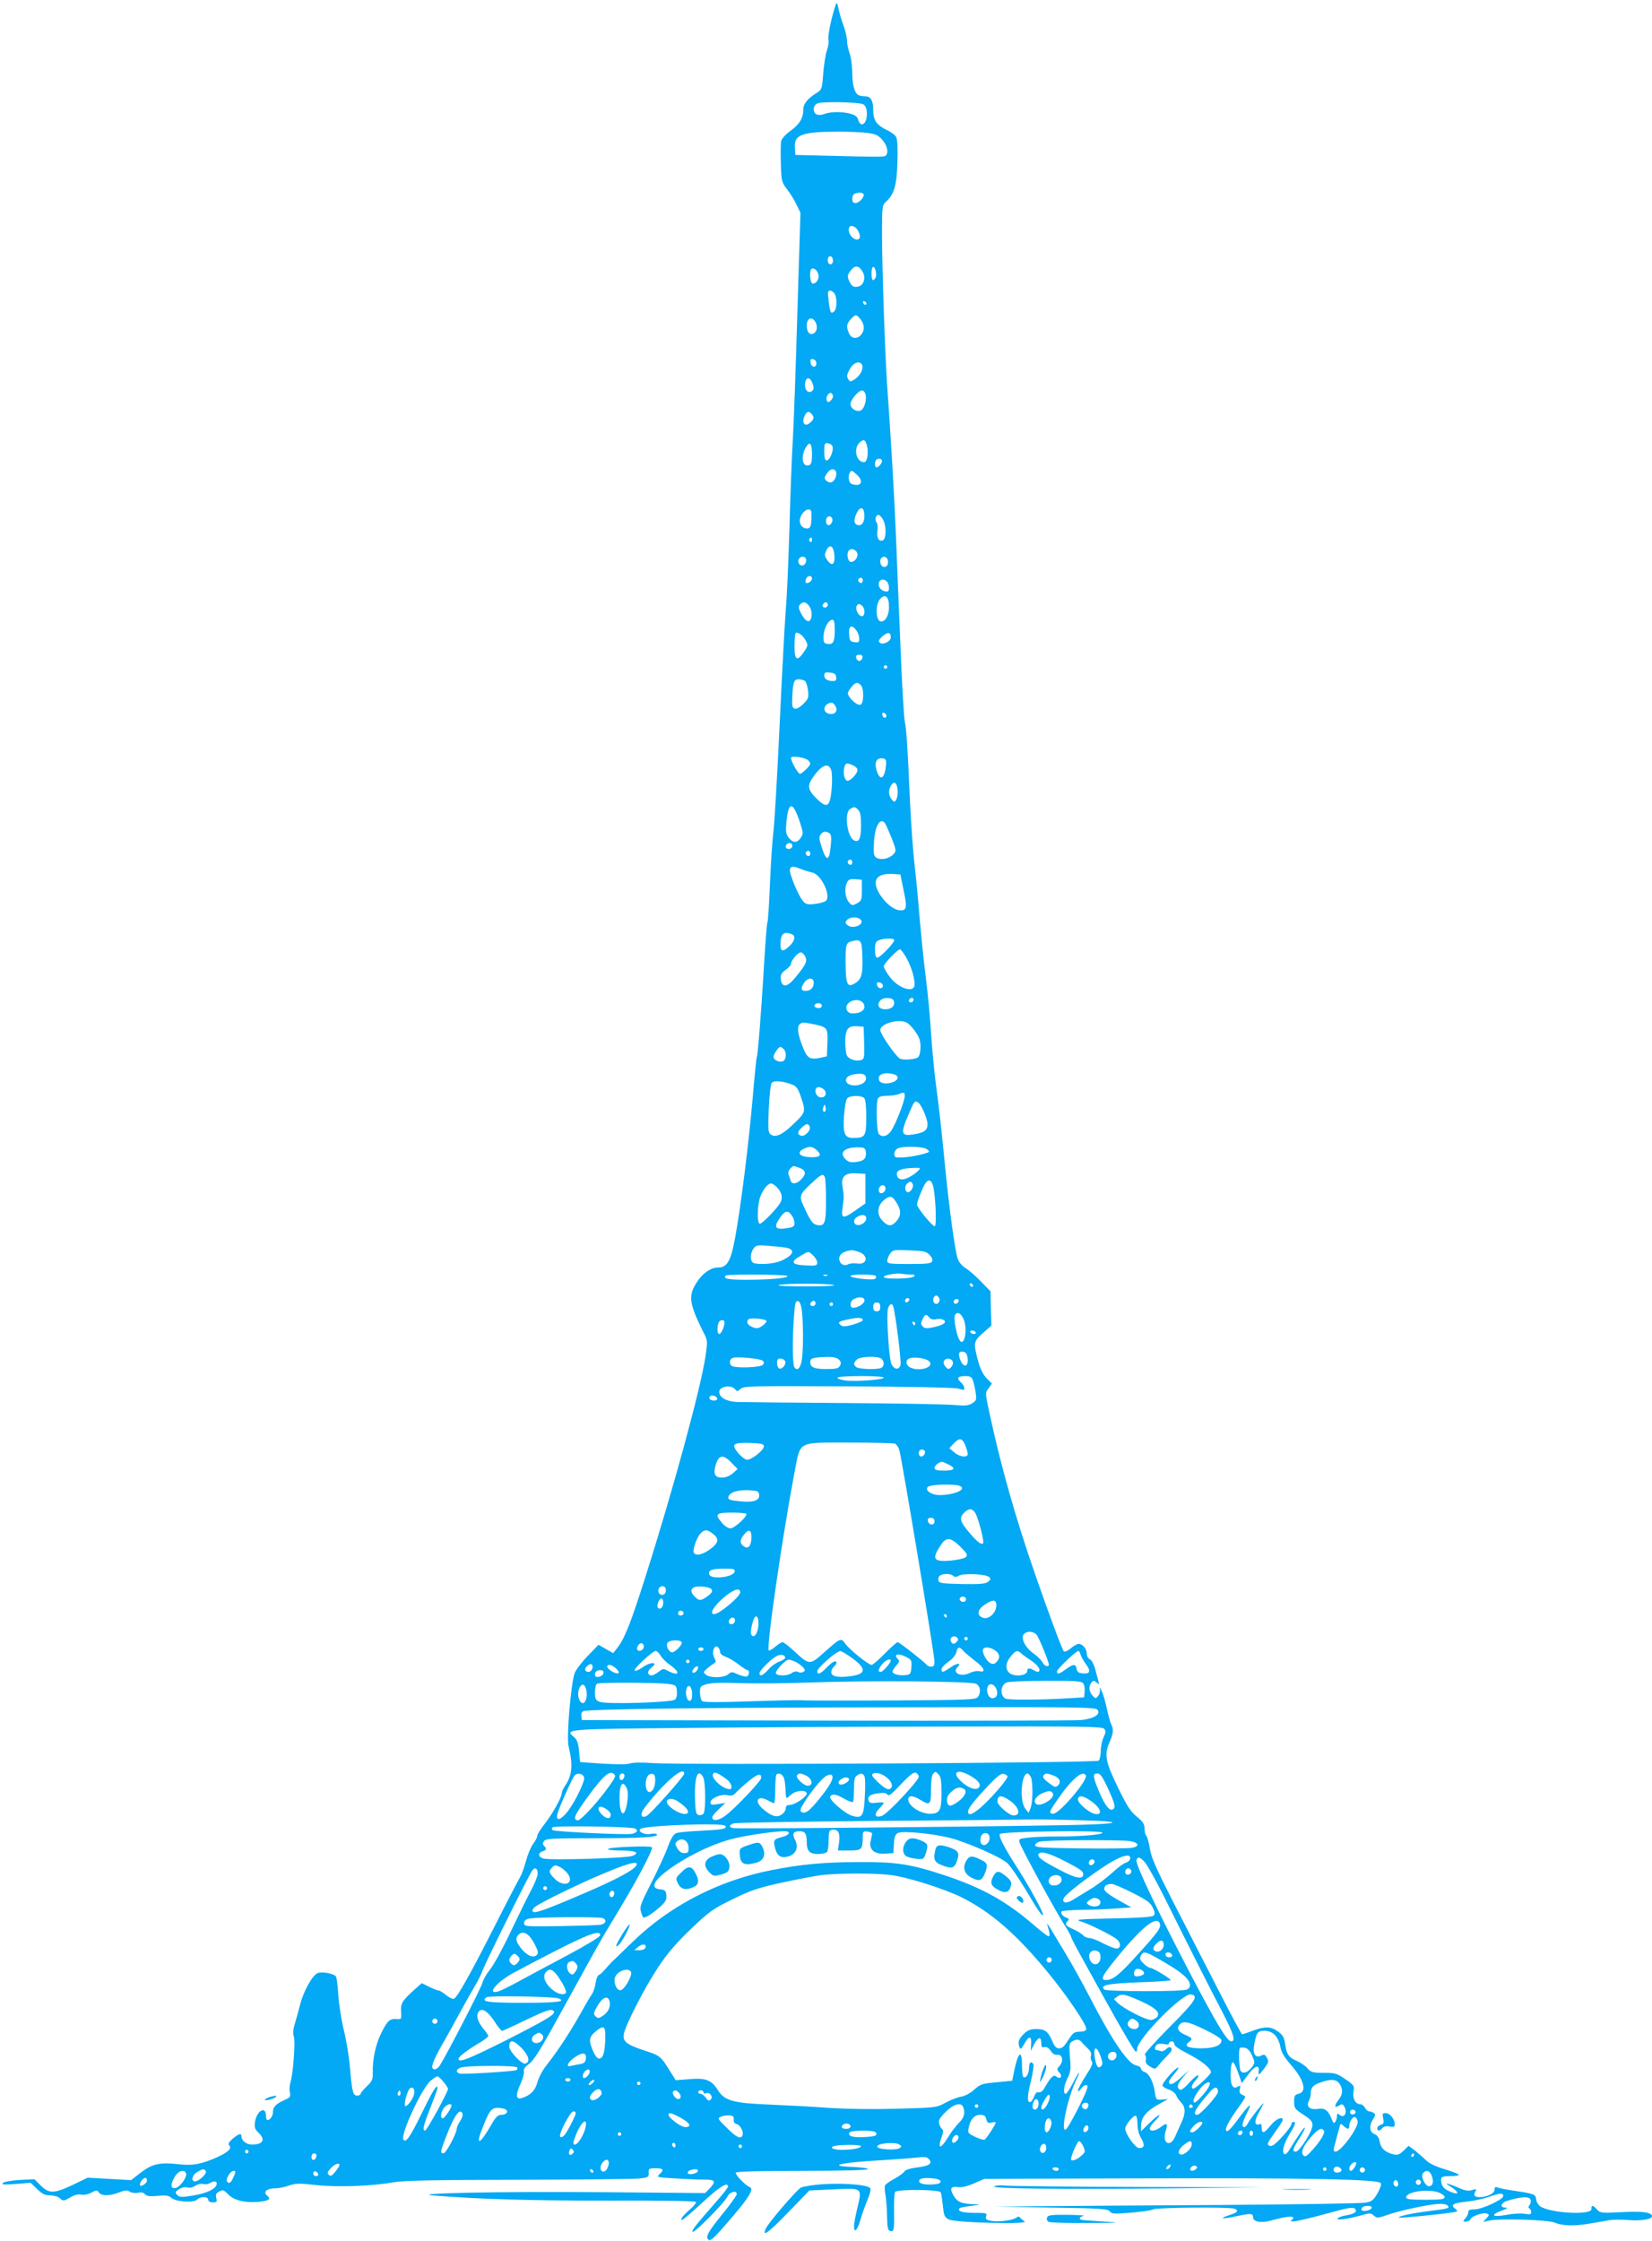 <?xml version="1.0" standalone="no"?>
<!DOCTYPE svg PUBLIC "-//W3C//DTD SVG 20010904//EN"
 "http://www.w3.org/TR/2001/REC-SVG-20010904/DTD/svg10.dtd">
<svg version="1.0" xmlns="http://www.w3.org/2000/svg"
 width="944pt" height="1280pt" viewBox="0 0 944 1280"
 preserveAspectRatio="xMidYMid meet">
<g transform="translate(0,1280) scale(0.1,-0.1)"
fill="#03a9f4" stroke="none">
<path d="M4778 12780 c-25 -70 -49 -184 -44 -204 3 -13 -1 -43 -9 -65 -8 -23
-17 -82 -21 -132 -6 -83 -9 -92 -33 -107 -56 -34 -81 -65 -81 -99 0 -48 -21
-83 -74 -121 -25 -18 -49 -44 -52 -57 -3 -13 -4 -71 -2 -128 3 -101 4 -107 36
-149 18 -23 43 -63 54 -88 l22 -45 -18 -580 c-9 -319 -21 -645 -26 -725 -5
-80 -14 -305 -19 -500 -6 -195 -15 -404 -21 -465 -5 -60 -21 -355 -35 -655
-14 -300 -30 -576 -36 -615 -5 -38 -14 -168 -19 -288 -5 -119 -11 -221 -15
-226 -3 -5 -12 -121 -20 -258 -16 -268 -35 -504 -41 -514 -2 -3 -13 -112 -24
-242 -23 -262 -68 -620 -101 -796 -24 -127 -45 -161 -96 -161 -42 0 -90 -34
-123 -87 -48 -75 -42 -119 38 -280 26 -50 26 -53 14 -136 -26 -182 -189 -779
-348 -1277 -82 -258 -116 -342 -159 -396 l-21 -27 -42 24 -42 24 -60 -62 c-33
-34 -67 -78 -75 -97 -22 -52 -49 -369 -36 -421 26 -105 21 -167 -21 -227 -10
-14 -18 -33 -18 -41 0 -24 -54 -120 -99 -177 -22 -28 -41 -58 -41 -67 0 -8
-11 -29 -24 -46 -13 -18 -31 -61 -40 -96 -9 -35 -25 -78 -35 -95 -10 -17 -73
-137 -138 -266 -143 -282 -220 -420 -239 -427 -7 -3 -28 7 -45 21 -17 14 -36
26 -42 26 -6 0 -30 9 -54 21 l-43 21 -43 -38 c-69 -62 -79 -79 -75 -126 3 -42
2 -43 -26 -41 -39 3 -52 -9 -88 -81 -31 -62 -50 -149 -48 -226 1 -39 -4 -49
-35 -78 -19 -19 -35 -38 -35 -43 0 -5 -8 -9 -19 -9 -24 0 -29 20 -41 157 -5
62 -21 161 -36 220 -14 59 -28 149 -31 200 -3 50 -9 97 -13 103 -10 16 -79 30
-104 20 -30 -11 -82 -104 -101 -180 -9 -36 -23 -86 -31 -112 -9 -31 -11 -54
-5 -70 10 -26 -4 -216 -19 -261 -5 -15 -7 -41 -4 -57 6 -25 2 -31 -27 -44 -51
-22 -69 -41 -69 -68 0 -24 -16 -48 -32 -48 -4 0 -8 11 -8 24 0 60 -53 30 -63
-35 -4 -30 -1 -41 19 -60 43 -40 28 -69 -36 -69 -31 0 -60 22 -60 46 0 21 -15
17 -50 -12 -20 -18 -28 -30 -21 -37 18 -18 -2 -39 -68 -69 -89 -40 -143 -50
-221 -40 -106 12 -150 2 -214 -47 l-57 -44 -124 7 -124 7 -85 -41 c-108 -51
-135 -51 -183 -4 l-36 36 -84 -4 c-49 -3 -89 -10 -96 -17 -10 -10 4 -11 73 -6
l85 7 37 -36 c29 -28 45 -36 74 -36 21 0 46 -7 57 -17 18 -17 21 -16 58 5 25
15 47 20 63 16 14 -3 37 1 57 11 30 16 34 16 44 1 16 -21 63 -20 116 1 34 13
45 14 61 4 11 -7 32 -10 47 -6 18 4 32 1 40 -9 9 -10 27 -13 72 -9 47 5 63 2
78 -11 25 -23 129 -30 148 -10 19 19 63 18 63 -1 0 -9 10 -15 26 -15 23 0 25
3 20 25 -5 18 -1 27 13 35 27 14 26 14 60 -19 33 -33 109 -47 186 -36 48 8 54
15 30 35 -23 19 0 40 45 40 21 0 57 7 81 16 38 13 58 14 153 3 122 -13 315 -7
441 15 62 11 222 14 715 15 349 1 661 4 692 7 53 6 56 8 55 32 -2 24 1 26 36
27 47 0 54 -8 27 -33 -20 -19 -19 -19 86 -25 59 -4 133 -7 166 -7 66 0 72 -9
33 -51 l-26 -26 -567 5 c-597 5 -1145 -6 -981 -19 252 -21 570 -30 1007 -29
301 1 488 -2 490 -8 1 -5 -14 -24 -35 -42 -41 -36 -59 -60 -45 -60 5 0 58 45
117 100 96 89 145 120 145 90 0 -5 -25 -38 -55 -72 -132 -151 -157 -182 -146
-186 13 -4 177 161 197 200 15 29 54 39 54 15 0 -8 -38 -61 -85 -118 -81 -100
-97 -130 -74 -144 11 -7 38 19 144 144 85 99 113 149 91 157 -26 10 -87 73
-81 84 4 6 140 10 381 10 232 0 374 4 374 10 0 5 -37 10 -82 12 -145 5 -94 22
102 35 102 6 214 14 250 18 55 6 68 5 79 -9 21 -25 1 -38 -70 -47 -40 -5 -65
-13 -71 -23 -5 -8 -31 -27 -58 -42 -27 -14 -51 -32 -53 -38 -3 -6 -1 -34 4
-61 4 -28 8 -82 8 -121 1 -54 5 -73 16 -77 23 -9 26 6 24 112 -1 54 2 104 5
110 11 17 255 15 262 -2 3 -8 8 -42 12 -78 6 -57 10 -65 35 -77 39 -19 462
-29 432 -11 -11 7 -23 17 -27 23 -4 6 -11 6 -20 -1 -19 -16 -102 -26 -143 -19
-30 6 -35 10 -30 27 6 18 1 19 -69 19 -67 0 -99 10 -82 27 3 3 34 9 68 13 51
6 55 8 22 9 -79 2 -102 12 -124 48 -25 42 -18 56 24 50 20 -3 52 4 91 21 l60
26 885 3 c953 3 1367 -5 1380 -27 5 -8 -3 -31 -19 -59 -24 -41 -33 -47 -72
-53 -24 -4 -395 -10 -824 -13 -429 -2 -895 -6 -1035 -7 l-255 -2 322 -6 c284
-4 324 -7 335 -22 11 -14 26 -15 121 -7 59 5 116 13 127 19 20 11 437 14 464
4 26 -10 18 -22 -21 -34 -71 -23 -55 -28 28 -10 86 18 99 18 99 -4 0 -27 46
-36 102 -20 80 22 128 28 128 16 0 -6 -6 -13 -12 -15 -7 -3 -2 -6 12 -6 14 0
90 17 170 39 156 43 175 46 186 29 9 -15 -11 -26 -58 -34 -21 -4 -41 -11 -44
-17 -8 -12 56 -4 135 18 48 14 55 14 71 -1 18 -16 23 -16 77 3 72 25 234 60
291 63 23 2 47 -2 54 -9 15 -15 5 -18 -107 -32 -98 -12 -179 -30 -171 -37 5
-5 298 25 325 33 11 4 10 7 -4 18 -29 21 -10 33 65 40 39 4 96 16 127 27 67
23 83 24 83 5 0 -20 -122 -76 -164 -76 -27 0 -36 -4 -36 -17 0 -9 -7 -25 -17
-35 -15 -17 -15 -18 4 -18 12 0 23 6 26 14 7 18 73 40 94 32 14 -6 14 -9 -3
-27 l-19 -21 35 8 c58 13 336 5 375 -12 45 -19 114 -20 200 -5 39 7 88 15 110
19 22 4 72 4 110 1 71 -6 135 4 135 22 0 22 -57 30 -175 23 -114 -6 -121 -5
-139 15 -23 26 -34 27 -32 3 2 -36 -227 -25 -291 14 -12 8 -23 26 -25 41 -3
30 -9 32 -143 52 -33 5 -68 12 -77 16 -14 5 -18 2 -18 -13 0 -21 -42 -42 -85
-42 -29 0 -36 9 -25 31 9 16 7 17 -19 9 -20 -6 -40 -3 -68 10 -22 10 -51 21
-64 25 -19 5 -18 3 7 -13 60 -38 53 -56 -10 -26 -23 11 -36 26 -39 43 -7 37
-2 41 54 41 28 0 48 4 45 8 -3 5 -40 19 -83 32 -51 15 -87 33 -106 52 -16 16
-45 40 -63 55 l-35 26 -29 -28 c-23 -22 -34 -26 -57 -21 -48 12 -72 34 -79 72
-4 25 -14 38 -30 44 -29 11 -32 49 -7 86 14 22 14 27 2 35 -8 5 -19 9 -26 9
-7 0 -17 9 -23 20 -6 11 -17 20 -25 20 -29 0 -47 32 -41 71 6 35 4 38 -47 73
-48 33 -58 36 -123 36 -63 0 -73 3 -93 26 -12 14 -39 32 -59 41 -47 20 -60 38
-68 95 -5 38 -13 53 -40 73 -40 30 -76 32 -146 5 -29 -11 -56 -20 -60 -20 -4
0 -65 114 -136 253 -71 138 -186 362 -255 497 -100 196 -128 258 -136 309 -6
36 -15 69 -21 75 -5 5 -10 24 -10 42 0 25 -9 39 -45 68 -35 29 -56 61 -106
164 -72 148 -80 189 -50 257 23 53 26 77 11 105 -5 10 -17 50 -25 89 -8 38
-21 85 -30 103 -8 18 -13 24 -10 12 3 -11 -1 -29 -9 -40 -13 -17 -16 -17 -29
-4 -23 24 -28 54 -13 75 12 17 16 18 31 5 16 -13 17 -13 12 5 -3 11 -11 42
-18 68 -7 27 -19 52 -30 58 -11 5 -19 20 -19 34 0 27 -24 55 -47 55 -8 0 -29
-12 -45 -26 -17 -14 -34 -21 -39 -17 -10 11 -86 215 -165 443 -110 317 -194
612 -259 914 -26 120 -26 120 -6 146 l19 27 -30 30 c-20 21 -36 52 -49 99 -28
103 -26 113 28 160 l48 42 -3 98 -2 98 -53 54 c-28 30 -68 65 -89 78 -22 14
-40 36 -46 56 -16 49 -49 294 -72 528 -22 225 -32 317 -55 490 -8 63 -19 185
-25 270 -5 85 -18 225 -29 310 -11 85 -27 241 -36 345 -8 105 -22 246 -30 315
-8 69 -19 226 -25 350 -14 318 -20 409 -30 460 -5 25 -16 212 -24 415 -9 204
-20 489 -26 635 -10 246 -29 564 -51 875 -12 178 -28 644 -29 851 0 161 1 172
21 190 48 43 63 92 67 225 3 79 0 134 -7 146 -5 11 -30 30 -55 41 -56 27 -76
55 -76 110 0 58 -14 82 -48 82 -15 0 -32 4 -39 8 -21 13 -33 61 -33 130 -1 37
-7 85 -15 107 -8 22 -15 54 -15 72 0 18 -9 57 -20 87 -12 30 -24 74 -29 98 -4
23 -10 36 -13 28z m153 -575 c34 -13 28 -115 -6 -115 -8 0 -17 11 -21 25 -4
18 -16 27 -43 35 -46 13 -112 13 -147 0 -38 -15 -64 -4 -64 26 0 16 8 28 23
34 23 11 231 7 258 -5z m23 -164 c49 -6 64 -13 87 -39 34 -37 39 -88 12 -95
-10 -3 -128 -2 -263 2 l-245 6 -3 41 c-5 75 38 91 248 92 58 0 132 -3 164 -7z
m-20 -349 c9 -14 -24 -52 -45 -52 -13 0 -19 7 -19 24 0 13 6 27 13 29 20 9 45
8 51 -1z m-48 -190 c16 -11 32 -45 27 -59 -11 -31 -63 5 -63 44 0 23 15 29 36
15z m-126 -193 c0 -10 -7 -19 -15 -19 -15 0 -21 31 -9 43 11 10 24 -3 24 -24z
m169 -61 c22 -38 5 -82 -31 -86 -21 -3 -30 3 -43 28 -16 31 -14 41 13 73 21
23 43 18 61 -15z m76 -29 c-4 -11 -11 -19 -16 -19 -11 0 -12 63 -2 74 11 10
24 -34 18 -55z m-329 15 c7 -26 -10 -54 -32 -54 -14 0 -21 70 -8 83 11 11 34
-5 40 -29z m94 -113 c15 -28 12 -87 -4 -100 -19 -16 -23 -7 -31 62 -6 48 -5
57 8 57 9 0 21 -9 27 -19z m181 -54 c-1 -12 -15 -9 -19 4 -3 6 1 10 8 8 6 -3
11 -8 11 -12z m-39 -84 c26 -30 31 -62 14 -88 -22 -33 -59 -33 -74 0 -17 37
-15 56 10 82 26 28 30 28 50 6z m-250 -27 c12 -29 5 -54 -18 -63 -19 -7 -34
13 -34 48 0 45 33 55 52 15z m3 -231 c0 -28 -29 -25 -33 3 -3 19 0 23 15 20
10 -2 18 -12 18 -23z m262 -11 c8 -22 -12 -60 -42 -80 -23 -15 -28 -15 -36 -3
-13 20 -11 30 11 67 21 34 56 43 67 16z m-283 -107 c7 -19 6 -31 -1 -38 -19
-19 -43 -2 -43 29 0 50 28 56 44 9z m301 -57 c9 -27 -3 -76 -21 -91 -21 -18
-64 4 -64 33 0 24 46 78 66 78 7 0 16 -9 19 -20z m-185 -14 c0 -8 -7 -19 -15
-26 -12 -10 -16 -9 -21 4 -7 18 13 49 27 40 5 -3 9 -11 9 -18z m-116 -109 c8
-13 6 -22 -11 -38 -34 -34 -57 -4 -32 42 12 23 27 21 43 -4z m312 -182 c7 -41
-2 -85 -18 -85 -44 0 -63 75 -28 110 26 26 37 19 46 -25z m-316 -41 c0 -41 -4
-56 -16 -61 -40 -15 -51 51 -17 105 21 34 33 18 33 -44z m118 43 c5 -26 -18
-77 -34 -77 -10 0 -14 14 -14 51 0 46 2 50 22 47 13 -2 24 -11 26 -21z m282
-80 c0 -14 -20 -37 -32 -37 -10 0 -11 34 -1 43 11 12 33 8 33 -6z m-265 -58
c11 -16 -3 -56 -22 -63 -9 -4 -23 0 -31 8 -13 13 -13 18 2 40 17 27 40 34 51
15z m122 -21 c42 -39 22 -72 -31 -52 -23 9 -21 74 3 74 2 0 15 -10 28 -22z
m41 -217 c6 -40 -7 -71 -29 -71 -28 0 -34 26 -15 67 18 38 39 40 44 4z m-301
-33 c-2 -42 -6 -53 -20 -56 -24 -5 -47 16 -47 42 0 30 27 66 50 66 16 0 18 -7
17 -52z m410 -9 c19 -36 17 -108 -3 -116 -23 -8 -36 16 -30 56 3 19 0 41 -5
48 -14 16 -3 46 14 41 6 -3 18 -15 24 -29z m-293 12 c9 -14 -4 -41 -20 -41 -8
0 -14 10 -14 25 0 25 23 35 34 16z m-114 -127 c0 -8 -5 -12 -10 -9 -6 4 -8 11
-5 16 9 14 15 11 15 -7z m128 -87 c4 -54 -16 -65 -43 -23 -13 19 -14 28 -4 50
20 43 43 29 47 -27z m132 5 c0 -21 -19 -42 -37 -42 -18 0 -28 47 -13 65 15 19
50 2 50 -23z m-296 -21 c9 -14 -4 -41 -19 -41 -18 0 -28 17 -21 35 6 17 32 20
40 6z m469 -10 c6 -26 -7 -45 -27 -38 -16 6 -22 38 -9 50 12 13 31 7 36 -12z
m-433 -106 c0 -15 -26 -32 -36 -23 -2 3 -2 13 2 22 8 20 34 21 34 1z m290 -10
c0 -8 -4 -15 -9 -15 -13 0 -22 16 -14 24 11 11 23 6 23 -9z m138 -7 c7 -7 12
-23 12 -36 0 -18 -5 -23 -21 -20 -27 4 -44 30 -36 52 7 19 28 21 45 4z m12
-146 c0 -46 -20 -82 -45 -82 -32 0 -35 100 -4 131 29 29 49 10 49 -49z m-455
4 c20 -30 16 -80 -5 -84 -10 -2 -25 13 -39 38 -18 33 -20 44 -11 55 18 22 37
18 55 -9z m105 9 c0 -8 -7 -15 -15 -15 -16 0 -20 12 -8 23 11 12 23 8 23 -8z
m198 -7 c17 -17 15 -58 -3 -58 -18 0 -38 37 -31 56 7 17 18 18 34 2z m-158
-135 c0 -69 -9 -86 -41 -81 -21 3 -24 8 -23 43 0 43 28 95 50 95 10 0 14 -15
14 -57z m124 -5 c9 -12 16 -33 16 -46 0 -20 -4 -23 -27 -20 -25 3 -28 7 -31
46 -4 48 16 58 42 20z m-290 -57 c14 -26 13 -31 -10 -64 -39 -58 -54 -49 -54
31 0 38 3 72 6 75 11 11 43 -12 58 -42z m486 18 c0 -24 -48 -46 -64 -29 -8 8
-3 18 17 36 31 26 47 24 47 -7z m-162 -116 c-2 -10 -10 -18 -18 -18 -8 0 -16
8 -18 18 -2 12 3 17 18 17 15 0 20 -5 18 -17z m142 -53 c0 -5 -4 -10 -10 -10
-5 0 -10 5 -10 10 0 6 5 10 10 10 6 0 10 -4 10 -10z m-292 -57 c3 -17 -2 -23
-16 -23 -34 0 -52 11 -52 32 0 16 6 19 33 16 24 -2 33 -8 35 -25z m-179 -22
c7 -5 15 -29 18 -54 5 -42 2 -49 -26 -77 -17 -18 -39 -30 -48 -28 -15 3 -18
13 -16 63 4 88 10 105 36 105 12 0 28 -4 36 -9z m322 -27 c15 -18 15 -92 0
-107 -11 -11 -45 10 -67 42 -13 19 -13 24 7 51 26 34 40 37 60 14z m-148 -116
c17 -26 1 -50 -30 -46 -34 4 -43 36 -17 55 21 15 34 13 47 -9z m292 -56 c0
-18 -20 -15 -23 4 -3 10 1 15 10 12 7 -3 13 -10 13 -16z m-448 -254 c7 -6 13
-15 13 -20 0 -12 -47 -58 -59 -58 -11 0 -51 71 -51 91 0 14 77 4 97 -13z m446
-23 c-6 -83 -34 -102 -54 -35 -14 46 0 73 35 68 17 -2 21 -9 19 -33z m-188 -7
c14 -6 25 -18 25 -26 0 -20 -39 -62 -57 -62 -16 0 -27 42 -19 75 7 28 14 30
51 13z m-124 -32 c4 -15 5 -62 1 -104 -9 -101 -26 -112 -82 -57 -55 53 -59 76
-24 126 51 73 91 87 105 35z m373 -82 c9 -24 7 -67 -4 -84 -9 -13 -12 -12 -25
4 -18 23 -19 50 -5 77 13 23 26 24 34 3z m-553 -211 c19 -59 20 -65 5 -88 -21
-32 -46 -31 -70 1 -16 22 -17 36 -12 92 12 117 37 116 77 -5z m333 71 c12 -11
16 -35 16 -88 0 -77 -11 -101 -40 -86 -40 21 -57 159 -22 179 23 14 28 14 46
-5z m153 -76 c5 -7 22 -46 38 -85 27 -70 27 -74 11 -92 -23 -25 -69 -35 -95
-22 -18 10 -20 20 -17 85 3 94 35 151 63 114z m-318 -57 c11 -7 13 -24 8 -71
-8 -93 -25 -94 -53 -5 -14 44 -15 57 -4 69 14 18 28 20 49 7z m-213 -80 c-10
-16 -36 -13 -36 3 0 17 21 27 34 16 4 -5 5 -13 2 -19z m104 -36 c0 -8 -4 -15
-9 -15 -13 0 -22 16 -14 24 11 11 23 6 23 -9z m240 -50 c0 -8 -4 -15 -9 -15
-13 0 -22 16 -14 24 11 11 23 6 23 -9z m-293 -39 c21 -8 50 -17 65 -20 52 -12
110 -136 76 -163 -7 -5 -34 -13 -60 -16 -36 -5 -51 -3 -65 11 -26 23 -87 168
-79 187 7 19 16 19 63 1z m586 -119 c21 -98 18 -117 -15 -117 -37 0 -82 34
-117 86 -53 81 -27 127 69 122 l45 -3 18 -88z m-238 -2 c0 -55 -2 -60 -28 -75
-27 -14 -29 -14 -48 9 -21 26 -25 81 -8 112 8 16 19 19 47 17 l37 -3 0 -60z
m-6 -169 c22 -26 -43 -55 -74 -32 -16 12 -17 16 -6 30 16 20 64 21 80 2z
m-395 -82 c24 -9 19 -37 -12 -67 -38 -36 -52 -34 -52 7 0 62 17 78 64 60z
m586 -34 c0 -16 -81 -100 -96 -100 -10 0 -14 14 -14 45 0 38 4 47 23 55 31 12
87 12 87 0z m-182 -99 c3 -99 -6 -129 -49 -151 -37 -21 -46 1 -47 113 -1 109
2 122 33 130 56 14 60 9 63 -92z m254 -7 c30 -54 51 -135 42 -159 -15 -38
-102 -1 -144 61 -17 23 -30 48 -30 54 0 16 82 101 94 97 6 -2 23 -26 38 -53z
m-580 11 c12 -27 3 -46 -61 -123 -43 -52 -74 -54 -79 -6 -3 26 3 36 27 54 17
12 31 27 31 34 0 20 39 66 56 66 8 0 19 -11 26 -25z m48 -148 c0 -29 -18 -47
-47 -47 -27 0 -29 16 -7 48 21 30 54 29 54 -1z m395 -17 c0 -22 -29 -18 -33 3
-3 14 1 18 15 15 10 -2 18 -10 18 -18z m62 -86 c10 -27 -11 -49 -48 -49 -37 0
-51 24 -29 50 17 20 69 19 77 -1z m113 8 c0 -13 -12 -22 -22 -16 -10 6 -1 24
13 24 5 0 9 -4 9 -8z m-286 -24 c17 -27 -5 -52 -47 -56 -28 -2 -38 1 -47 17
-24 46 66 83 94 39z m-239 -7 c3 -5 1 -13 -5 -16 -15 -9 -43 3 -35 15 8 13 32
13 40 1z m486 -102 c11 -5 33 -28 49 -51 23 -32 30 -52 30 -88 0 -28 -6 -52
-14 -59 -15 -13 -87 -18 -105 -7 -25 16 -111 140 -111 162 0 37 106 67 151 43z
m-529 -10 c76 -16 79 -20 76 -108 l-3 -75 -42 -9 c-58 -11 -72 -1 -100 73 -33
88 -30 125 9 129 4 1 31 -4 60 -10z m286 -106 c2 -83 1 -92 -17 -98 -28 -9
-70 4 -81 25 -6 10 -10 46 -10 79 0 73 16 93 69 89 l36 -3 3 -92z m-460 -35
c19 -19 15 -65 -7 -71 -22 -5 -51 9 -51 26 0 15 28 57 39 57 4 0 12 -5 19 -12z
m470 -162 c5 -25 -24 -46 -64 -46 -63 0 -68 53 -6 63 47 8 67 3 70 -17z m160
18 c30 -9 28 -32 -5 -45 -39 -14 -77 -8 -81 15 -6 31 32 44 86 30z m-582 -59
c27 -11 35 -23 53 -78 26 -78 25 -82 -52 -154 -60 -57 -98 -73 -124 -52 -14
12 -15 31 -10 147 3 74 11 140 17 147 13 15 65 10 116 -10z m184 -30 c18 -21
5 -47 -22 -43 -31 4 -40 58 -10 58 11 0 25 -7 32 -15z m460 -35 c0 -30 -57
-174 -81 -204 -22 -28 -48 -33 -67 -14 -13 13 -17 173 -6 202 4 11 20 16 53
17 25 0 55 4 66 9 30 13 35 12 35 -10z m-232 -12 c8 -8 12 -47 12 -110 0 -109
-6 -118 -74 -118 -50 0 -60 24 -53 128 3 46 11 90 18 98 14 17 80 19 97 2z
m309 -26 c18 -11 53 -93 53 -123 0 -34 -16 -47 -71 -57 -81 -15 -86 0 -37 113
33 78 35 80 55 67z m-531 -49 c-11 -11 -19 6 -11 24 8 17 8 17 12 0 3 -10 2
-21 -1 -24z m-89 -89 c8 -21 -30 -59 -51 -51 -22 9 -20 22 6 47 26 24 37 25
45 4z m41 -135 c29 -26 20 -39 -28 -39 -69 0 -94 25 -47 48 33 16 51 14 75 -9z
m280 -9 c3 -37 -10 -51 -55 -57 -33 -4 -45 -1 -62 16 -40 40 -1 71 84 67 24
-1 30 -6 33 -26z m348 16 c16 -12 16 -15 4 -20 -53 -18 -133 -31 -177 -27 -19
2 -16 39 5 50 26 16 145 13 168 -3z m-727 -107 c36 -13 40 -34 9 -66 -26 -27
-54 -30 -61 -5 -2 9 -8 24 -11 33 -4 10 0 23 9 33 19 19 15 19 54 5z m678 -16
c-9 -10 -32 -27 -52 -37 -41 -22 -70 -14 -70 20 0 21 31 31 99 33 37 1 38 0
23 -16z m-302 -103 l0 -84 -54 -38 c-74 -52 -85 -50 -77 10 9 56 9 75 0 125
-9 56 14 79 80 75 l51 -3 0 -85z m-231 64 c3 -9 6 -69 6 -134 0 -129 -7 -148
-56 -136 -19 5 -33 24 -60 81 -41 85 -41 87 35 158 54 51 66 56 75 31z m618
-49 c14 -55 21 -222 10 -229 -10 -6 -102 105 -102 124 0 15 31 95 46 118 19
29 36 24 46 -13z m-116 10 c6 -16 -12 -45 -28 -45 -15 0 -21 30 -8 45 16 19
29 19 36 0z m-776 -17 c30 -32 35 -64 16 -93 -26 -39 -101 -115 -114 -115 -17
0 -15 105 2 153 16 43 43 77 62 77 7 0 23 -10 34 -22z m620 -7 c0 -21 -26 -36
-36 -20 -9 15 3 39 21 39 8 0 15 -9 15 -19z m69 -91 c23 -41 19 -71 -14 -103
-23 -23 -42 -21 -70 8 -36 35 -34 86 5 119 37 31 50 27 79 -24z m-605 -62 c9
-12 16 -32 16 -45 0 -18 -7 -23 -46 -29 -64 -9 -74 5 -40 56 30 45 48 50 70
18z m426 -18 c0 -22 -34 -44 -56 -36 -19 7 -18 33 4 45 28 17 52 13 52 -9z
m-463 -166 c60 -9 51 -42 -22 -75 -39 -18 -127 -25 -159 -13 -20 8 -21 53 -1
81 14 20 22 22 83 17 37 -3 81 -7 99 -10z m421 -25 c56 -19 49 -75 -9 -66 -19
2 -42 1 -51 -4 -22 -12 -45 -2 -51 21 -8 31 18 53 69 59 6 0 25 -4 42 -10z
m403 -16 c13 -12 19 -28 16 -37 -5 -13 -27 -16 -132 -16 -113 0 -125 2 -125
18 0 10 7 28 16 41 16 22 22 23 110 19 80 -3 97 -6 115 -25z m-664 -5 c13 -12
23 -30 23 -40 0 -17 -7 -19 -67 -16 -81 4 -89 20 -28 55 49 28 44 28 72 1z
m558 -108 c21 0 26 -3 18 -11 -14 -14 -166 -17 -173 -4 -5 11 72 25 105 19 11
-2 33 -4 50 -4z m-705 -9 c0 -12 -103 -21 -236 -21 -103 0 -134 6 -117 24 10
9 353 7 353 -3z m227 3 c-3 -3 -12 -4 -19 -1 -8 3 -5 6 6 6 11 1 17 -2 13 -5z
m278 -3 c3 -5 1 -13 -5 -16 -15 -9 -140 5 -140 16 0 12 137 12 145 0z m-240
-51 c17 -4 -50 -8 -155 -8 -106 0 -174 3 -160 8 32 10 275 10 315 0z m796 -3
c-1 -12 -15 -9 -19 4 -3 6 1 10 8 8 6 -3 11 -8 11 -12z m-194 -73 c8 -21 -13
-42 -28 -27 -13 13 -5 43 11 43 6 0 13 -7 17 -16z m-427 -12 c0 -18 -37 -42
-65 -42 -21 0 -19 37 3 49 29 17 62 13 62 -7z m251 -5 c-13 -13 -26 -3 -16 12
3 6 11 8 17 5 6 -4 6 -10 -1 -17z m287 1 c-6 -18 -28 -21 -28 -4 0 9 7 16 16
16 9 0 14 -5 12 -12z m-896 -53 c8 -67 9 -207 1 -273 -6 -55 -27 -78 -44 -51
-10 17 -12 159 -2 288 5 77 9 91 22 89 11 -2 18 -19 23 -53z m78 40 c0 -8 -7
-15 -15 -15 -16 0 -20 12 -8 23 11 12 23 8 23 -8z m100 -5 c0 -5 -4 -10 -10
-10 -5 0 -10 5 -10 10 0 6 5 10 10 10 6 0 10 -4 10 -10z m270 -15 c0 -18 -5
-25 -20 -25 -15 0 -20 7 -20 25 0 18 5 25 20 25 15 0 20 -7 20 -25z m74 3 c14
-47 47 -314 42 -334 -8 -31 -36 -29 -52 5 -14 27 -30 278 -20 316 7 26 24 34
30 13z m403 -75 c25 -61 1 -166 -26 -114 -16 29 -32 118 -25 136 11 27 35 16
51 -22z m-196 11 c8 -9 21 -13 35 -10 12 3 30 3 38 0 32 -12 15 -30 -40 -43
-48 -11 -59 -10 -71 2 -11 11 -12 19 -2 40 14 31 21 33 40 11z m-381 -15 c0
-5 -25 -16 -55 -25 -45 -12 -59 -13 -71 -3 -20 16 -11 22 49 34 54 11 77 9 77
-6z m-550 -5 c0 -7 -12 -19 -26 -29 -22 -14 -31 -15 -55 -5 -28 12 -37 29 -22
44 11 11 103 2 103 -10z m-240 -8 c0 -24 -19 -66 -30 -66 -11 0 -14 39 -4 64
8 20 34 21 34 2z m1090 -6 c0 -5 -2 -10 -4 -10 -3 0 -8 5 -11 10 -3 6 -1 10 4
10 6 0 11 -4 11 -10z m345 -50 c3 -5 -1 -10 -9 -10 -8 0 -18 5 -21 10 -3 6 1
10 9 10 8 0 18 -4 21 -10z m-51 -126 c11 -30 7 -64 -9 -64 -15 0 -35 37 -35
66 0 19 36 18 44 -2z m-1166 -36 c9 -8 9 -14 1 -24 -12 -14 -141 -20 -173 -8
-21 8 -20 41 2 48 27 8 155 -4 170 -16z m436 6 c12 -12 13 -20 6 -35 -9 -16
-22 -19 -78 -19 -70 0 -92 10 -92 41 0 21 17 26 92 28 39 1 61 -4 72 -15z
m244 4 c17 -17 15 -45 -4 -52 -28 -11 -130 -6 -142 6 -16 16 -15 23 4 42 19
19 124 22 142 4z m271 -13 c35 -34 -57 -63 -110 -35 -26 15 -25 47 4 53 33 7
90 -3 106 -18z m-822 -1 c7 -19 -20 -49 -36 -40 -6 4 -11 18 -11 32 0 17 5 24
20 24 11 0 23 -7 27 -16z m957 -1 c4 -9 0 -23 -9 -32 -13 -14 -17 -14 -31 1
-9 9 -14 24 -11 32 8 21 43 20 51 -1z m-394 -92 c0 -12 -161 -24 -220 -16 -28
4 -47 11 -44 16 7 12 264 12 264 0z m509 -14 c5 -13 12 -44 16 -70 6 -41 5
-47 -19 -62 -21 -14 -39 -16 -108 -10 -46 4 -330 9 -633 11 -302 2 -576 5
-607 6 -60 4 -98 26 -98 58 0 31 68 42 90 15 11 -14 15 -14 32 2 18 16 62 17
614 14 327 -1 608 -7 626 -12 41 -11 38 -12 38 4 0 8 -9 22 -20 32 -26 23 -17
35 26 35 27 0 36 -5 43 -23z m-1461 -104 c2 -8 -5 -13 -17 -13 -21 0 -35 13
-24 24 10 10 36 3 41 -11z m1418 -268 c7 -19 14 -41 14 -50 0 -23 -45 -18 -77
9 l-28 24 24 26 c33 35 49 33 67 -9z m-1151 -7 c0 -22 -74 -80 -98 -76 -11 2
-34 20 -51 41 -39 49 -27 58 74 55 62 -3 75 -6 75 -20z m749 16 c8 -3 20 -20
25 -37 13 -41 201 -1169 201 -1208 0 -22 -5 -29 -19 -29 -11 0 -23 5 -26 11
-10 14 -156 129 -166 129 -4 0 -37 -29 -73 -65 -35 -36 -69 -65 -75 -65 -18 0
-124 85 -149 119 -27 37 -27 37 -122 -47 -82 -74 -85 -74 -169 4 -32 30 -63
54 -69 54 -6 0 -25 -12 -42 -26 -17 -15 -33 -24 -37 -21 -15 15 77 647 148
1022 34 176 13 165 313 165 134 0 251 -3 260 -6z m169 -40 c9 -10 -4 -34 -19
-34 -8 0 -14 9 -14 20 0 19 19 27 33 14z m-1102 -70 l34 -35 -28 -25 c-18 -15
-41 -24 -61 -24 -38 0 -49 17 -40 58 18 73 43 80 95 26z m1239 -9 c45 -23 36
-35 -25 -35 -41 0 -55 4 -55 15 0 13 25 34 43 35 4 0 21 -7 37 -15z m70 -125
c31 -20 -40 -49 -120 -50 -46 0 -86 26 -69 46 13 16 164 20 189 4z m-1152 -47
c5 -34 -33 -47 -113 -38 -54 5 -66 10 -63 23 5 27 49 42 113 40 54 -3 60 -5
63 -25z m1235 -105 c17 -28 53 -165 45 -173 -10 -11 -34 7 -80 62 -53 62 -58
83 -28 113 26 26 46 25 63 -2z m-1309 -5 c11 -11 -66 -83 -90 -83 -13 0 -34
14 -48 31 -44 51 -36 59 59 59 39 0 75 -3 79 -7z m1076 -44 c0 -25 -33 -22
-38 4 -2 12 3 17 17 17 15 0 21 -6 21 -21z m-1266 -70 c37 -29 33 -52 -16 -88
-42 -31 -81 -40 -93 -21 -9 14 15 86 37 110 24 25 39 25 72 -1z m220 -23 c-2
-46 -17 -65 -42 -50 -25 16 -26 37 -1 68 28 35 44 28 43 -18z m1194 -51 c39
-39 43 -48 31 -59 -8 -8 -46 -16 -85 -20 -104 -9 -113 9 -52 97 27 38 54 34
106 -18z m-1290 -142 c-6 -32 -133 -47 -145 -17 -9 24 15 34 85 34 54 0 63 -2
60 -17z m1249 -24 c8 -8 17 -8 33 1 29 15 155 9 172 -8 11 -11 9 -16 -7 -28
-15 -11 -48 -14 -150 -12 -118 3 -130 5 -133 22 -2 10 2 22 10 27 19 12 62 11
75 -2z m-1644 -71 c6 -19 -3 -38 -18 -38 -18 0 -28 17 -21 35 7 18 33 20 39 3z
m236 6 c39 -8 40 -27 2 -53 -36 -26 -46 -26 -71 -1 -43 43 -10 69 69 54z m191
-29 c0 -25 -120 -125 -149 -125 -28 0 -6 40 46 87 58 52 103 69 103 38z m1290
-40 c0 -8 -6 -15 -14 -15 -17 0 -28 14 -19 24 12 12 33 6 33 -9z m-1730 -19
c0 -27 -17 -43 -30 -30 -10 11 6 54 20 54 5 0 10 -11 10 -24z m1903 -21 c-3
-41 -45 -77 -76 -66 -37 14 -33 46 10 75 48 33 69 30 66 -9z m-1788 -34 c7
-12 -12 -24 -25 -16 -11 7 -4 25 10 25 5 0 11 -4 15 -9z m1505 -21 c0 -5 -2
-10 -4 -10 -3 0 -8 5 -11 10 -3 6 -1 10 4 10 6 0 11 -4 11 -10z m-1076 -48
c-1 -42 -19 -76 -35 -66 -12 7 -11 30 2 77 13 50 34 43 33 -11z m-134 24 c0
-18 -16 -29 -30 -21 -13 8 -1 35 16 35 8 0 14 -6 14 -14z m1723 -83 c12 -14
59 -126 70 -167 5 -20 -24 -16 -34 6 -6 13 -28 35 -50 51 -49 34 -78 89 -59
112 17 20 53 19 73 -2z m-454 -39 c-15 -18 -28 -18 -36 2 -8 20 17 36 34 22
10 -8 10 -14 2 -24z m61 16 c0 -5 -4 -10 -10 -10 -5 0 -10 5 -10 10 0 6 5 10
10 10 6 0 10 -4 10 -10z m-1635 -20 c8 -13 -42 -63 -57 -58 -18 6 -32 34 -25
52 7 18 72 23 82 6z m-218 -34 c-8 -19 -37 -21 -37 -3 0 7 5 18 12 25 15 15
33 -1 25 -22z m438 -23 c0 -9 13 -20 30 -26 17 -5 50 -25 74 -43 24 -19 48
-34 53 -34 12 0 10 -28 -3 -36 -6 -3 -28 2 -50 11 -36 17 -40 17 -57 2 -23
-21 -100 -23 -127 -4 -17 14 -17 15 2 33 11 10 28 24 39 30 17 10 17 14 5 36
-16 31 2 79 22 59 7 -7 12 -19 12 -28z m-95 17 c0 -5 -7 -10 -15 -10 -8 0 -15
5 -15 10 0 6 7 10 15 10 8 0 15 -4 15 -10z m1486 -11 c10 -11 40 -36 66 -56
52 -38 65 -69 24 -59 -13 3 -37 -1 -54 -10 -51 -25 -104 0 -70 34 25 25 -3 24
-40 -2 -44 -30 -52 -32 -52 -11 0 8 18 28 39 43 24 16 42 38 46 55 8 32 16 34
41 6z m179 5 c29 -19 32 -45 9 -68 -12 -12 -20 -13 -35 -6 -22 12 -48 60 -42
78 6 17 39 15 68 -4z m-1910 -31 c9 -16 34 -40 56 -55 59 -42 50 -65 -12 -33
-28 15 -31 15 -56 -5 -14 -11 -32 -20 -39 -20 -24 0 -27 23 -6 41 12 9 22 20
22 23 0 14 -39 4 -70 -19 -18 -13 -38 -21 -43 -18 -12 7 101 112 120 113 6 0
19 -12 28 -27z m1077 -2 c100 -68 104 -102 11 -115 -74 -10 -113 -3 -113 23 0
10 7 24 15 31 8 7 15 16 15 21 0 19 -24 8 -56 -26 -34 -36 -54 -44 -54 -22 0
20 106 113 132 116 4 1 26 -12 50 -28z m986 13 c9 -8 32 -25 51 -37 38 -25 59
-52 48 -64 -4 -4 -17 -2 -27 5 -26 16 -40 15 -40 -2 0 -29 -78 -36 -104 -10
-23 23 -19 58 10 93 29 35 37 37 62 15z m337 -6 c4 -13 19 -38 32 -56 29 -39
21 -55 -23 -50 -21 2 -30 9 -32 26 -4 29 -20 28 -62 -3 -38 -28 -50 -31 -50
-12 -1 12 108 116 122 117 4 0 10 -10 13 -22z m-1688 -15 c2 -6 -12 -16 -31
-23 -19 -6 -49 -27 -65 -46 -31 -35 -51 -43 -51 -21 0 14 63 78 95 96 24 13
47 11 52 -6z m694 1 c27 -14 30 -19 27 -57 -3 -38 -6 -42 -32 -45 -38 -5 -76
6 -76 20 0 6 10 22 22 35 17 18 19 26 10 35 -30 30 0 38 49 12z m-1241 -24 c0
-5 -4 -10 -10 -10 -5 0 -10 5 -10 10 0 6 5 10 10 10 6 0 10 -4 10 -10z m609
-4 c15 -8 34 -22 41 -31 12 -14 12 -18 0 -25 -8 -5 -21 -5 -30 0 -9 5 -23 3
-35 -6 -22 -17 -81 -19 -91 -3 -7 13 54 79 73 79 8 0 26 -6 42 -14z m541 9 c0
-14 -45 -65 -57 -65 -18 0 -16 13 8 44 18 23 49 36 49 21z m-1706 -48 c-7 -18
-29 -23 -39 -8 -8 14 26 44 37 33 5 -5 6 -16 2 -25z m138 1 c14 -14 18 -23 10
-26 -15 -5 -62 24 -62 38 0 18 29 11 52 -12z m458 -13 c-7 -8 -17 -12 -22 -9
-5 3 -1 15 9 26 20 22 32 6 13 -17z m-532 -12 c-4 -22 -48 -31 -48 -10 0 19
10 27 32 27 13 0 18 -6 16 -17z m2130 -61 c25 -14 29 -49 10 -75 -12 -16 -55
-17 -488 -20 -261 -1 -493 -1 -515 1 -22 2 -157 -1 -300 -6 -168 -6 -264 -6
-272 1 -7 5 -13 27 -13 48 0 36 2 39 42 50 27 7 91 9 183 5 77 -3 250 -2 385
3 353 13 939 8 968 -7z m611 4 c7 -8 11 -30 9 -48 l-3 -33 -100 -6 c-143 -9
-338 -10 -351 -1 -32 21 -26 78 9 92 12 5 113 9 223 9 163 1 204 -2 213 -13z
m-2374 -4 c49 -7 50 -8 53 -43 2 -22 -2 -40 -11 -47 -20 -17 -392 -28 -429
-13 -25 9 -28 16 -28 55 0 26 5 46 13 49 18 8 344 6 402 -1z m-464 -38 c7 -37
-6 -77 -23 -72 -21 7 -31 50 -19 81 14 35 33 31 42 -9z m2341 12 c14 -31 4
-56 -21 -56 -22 0 -38 38 -27 65 8 23 35 18 48 -9z m-1737 -32 c0 -28 -4 -39
-15 -39 -16 0 -26 45 -16 72 11 28 31 7 31 -33z m2316 -90 c21 -26 -19 -51
-94 -59 -34 -3 -690 -5 -1457 -3 l-1395 3 -3 23 c-2 13 3 25 12 28 32 12 739
21 1822 22 1003 2 1103 1 1115 -14z m39 -109 c10 -12 9 -22 -4 -49 -9 -19 -16
-54 -16 -79 0 -24 -6 -49 -12 -54 -16 -13 -2383 -25 -2543 -14 -66 5 -120 4
-135 -2 -16 -6 -74 -6 -155 -1 l-130 9 -6 62 c-5 49 -11 66 -30 82 -54 44 -42
45 644 51 353 4 1032 7 1508 8 758 2 868 0 879 -13z m-2806 -294 c-64 -98
-186 -235 -205 -229 -26 9 -17 28 63 139 85 116 121 147 145 127 11 -9 10 -16
-3 -37z m406 38 c0 -15 -197 -236 -217 -243 -33 -13 -37 12 -9 49 108 141 226
243 226 194z m243 -33 c26 -19 37 -56 17 -56 -38 0 -106 60 -96 85 6 18 25 11
79 -29z m927 -1 c24 -26 21 -55 -5 -55 -9 0 -35 18 -58 40 -33 31 -39 42 -28
49 19 12 63 -4 91 -34z m170 16 c0 -22 -177 -210 -208 -222 -41 -16 -51 6 -19
39 15 15 27 31 27 34 0 3 -18 4 -40 1 -31 -4 -41 -2 -46 11 -9 24 7 37 56 43
30 4 45 2 51 -8 7 -11 25 3 77 59 50 53 73 71 85 66 9 -3 17 -14 17 -23z m114
13 c12 -12 16 -37 16 -104 0 -102 -10 -120 -66 -120 -56 0 -124 45 -124 82 0
24 27 23 68 -2 57 -35 62 -30 62 58 0 47 5 83 12 90 15 15 13 15 32 -4z m180
-7 c48 -27 65 -52 49 -68 -17 -17 -59 -3 -100 35 -58 53 -23 76 51 33z m-2206
-11 c5 -23 -58 -150 -99 -199 -37 -45 -64 -50 -54 -9 7 31 83 201 98 220 15
18 51 11 55 -12z m230 7 c-5 -25 -28 -28 -28 -4 0 12 6 21 16 21 9 0 14 -7 12
-17z m176 -26 c-2 -71 -54 -89 -54 -18 0 40 16 63 40 58 10 -2 15 -14 14 -40z
m276 17 c12 -31 13 -184 1 -202 -5 -8 -17 -12 -27 -10 -16 3 -19 14 -22 78 -4
99 5 160 24 160 8 0 19 -12 24 -26z m330 1 c0 -18 -158 -184 -209 -219 -38
-27 -71 -29 -71 -6 0 6 17 27 38 46 l37 36 -42 -7 c-35 -6 -43 -4 -43 9 0 24
57 49 95 42 23 -5 36 -2 46 10 8 10 40 39 72 66 56 46 77 53 77 23z m131 -5
c4 -14 7 -44 8 -67 1 -24 3 -43 6 -43 3 0 15 9 27 20 26 24 88 28 88 5 0 -19
-69 -65 -97 -65 -16 0 -23 -6 -23 -20 0 -11 -11 -27 -24 -35 -28 -18 -56 -10
-104 30 -56 47 -34 85 28 50 14 -8 28 -14 33 -15 4 0 7 35 7 78 0 43 3 82 7
86 14 13 37 1 44 -24z m123 19 c38 -18 46 -59 11 -59 -22 0 -69 45 -61 58 9
15 19 15 50 1z m142 -44 c-24 -45 -105 -144 -131 -161 -12 -8 -26 -10 -34 -5
-11 7 -9 17 13 53 42 67 102 140 128 154 35 19 46 0 24 -41z m192 43 c6 -8 8
-54 4 -116 -5 -117 -15 -132 -75 -113 -44 15 -133 94 -123 109 11 18 35 14 81
-13 23 -13 45 -21 49 -18 3 3 6 37 6 74 0 54 4 70 18 78 23 14 28 13 40 -1z
m819 -4 c5 -15 -109 -145 -167 -190 -29 -23 -47 -31 -54 -24 -15 15 7 48 97
145 57 62 85 85 100 83 11 -2 22 -8 24 -14z m133 -3 c13 -26 13 -142 -1 -178
l-11 -28 -19 24 c-34 42 -24 201 13 201 4 0 12 -9 18 -19z m128 8 c36 -12 48
-37 28 -57 -13 -13 -19 -12 -50 12 -36 27 -42 37 -29 49 9 9 15 9 51 -4z m187
0 c15 -24 -151 -219 -186 -219 -25 0 -24 10 7 56 91 136 159 197 179 163z
m126 -74 c41 -90 46 -110 28 -120 -18 -12 -46 24 -78 100 -37 88 -38 105 -10
105 16 0 29 -18 60 -85z m-1479 50 c0 -5 -10 -15 -23 -22 -32 -17 -52 2 -24
23 21 16 46 15 47 -1z m-1271 -49 c8 -16 9 -43 3 -82 -15 -95 -44 -76 -44 28
0 77 19 102 41 54z m1928 -5 c19 -12 6 -42 -33 -71 -44 -32 -60 -32 -64 2 -2
20 4 35 24 53 28 26 49 31 73 16z m508 -27 c11 -29 -76 -79 -98 -57 -16 16 2
44 35 59 41 18 55 17 63 -2z m-245 -40 c52 -37 64 -84 20 -84 -25 0 -92 58
-92 79 0 39 21 40 72 5z m470 -7 c49 -37 59 -74 19 -69 -32 3 -101 60 -101 83
0 29 33 23 82 -14z m-2338 -19 c61 -50 12 -69 -57 -23 -37 26 -48 50 -24 58
20 6 42 -3 81 -35z m-436 -24 c12 -8 22 -21 22 -29 0 -25 -21 -27 -46 -4 -43
40 -24 67 24 33z m2701 -61 c298 -8 231 -24 -127 -29 -578 -10 -1837 -21
-1854 -16 -25 6 -22 18 5 27 12 4 378 10 812 14 435 3 828 7 875 8 47 1 177
-1 289 -4z m-2024 -32 c10 -17 -13 -22 -137 -28 -68 -3 -132 -9 -144 -14 -14
-5 -30 -30 -48 -79 -14 -39 -57 -132 -95 -206 -63 -125 -67 -136 -57 -168 10
-34 11 -34 39 -20 15 9 46 31 68 51 33 30 39 42 37 67 -3 27 -7 31 -35 34 -66
6 -34 59 81 136 108 71 234 129 338 154 81 20 235 42 291 42 39 0 30 -22 -14
-33 -48 -12 -52 -19 -39 -66 12 -46 38 -59 83 -42 38 15 50 51 31 90 -19 37
-12 51 26 51 30 0 40 -14 40 -61 0 -53 16 -69 65 -69 24 0 47 6 52 13 4 6 8
37 8 67 0 45 3 55 18 58 35 7 49 -17 42 -70 l-7 -48 65 0 c71 0 77 5 77 78 0
30 2 33 28 30 15 -2 26 -7 26 -13 -1 -5 -5 -24 -9 -42 -10 -48 21 -75 83 -71
l47 3 3 52 c2 40 8 55 23 63 25 14 200 -3 301 -29 95 -25 283 -107 323 -142
17 -15 66 -86 109 -158 69 -117 96 -155 96 -136 0 15 -80 162 -140 255 -81
126 -113 188 -107 204 6 15 587 23 587 8 0 -12 -122 -22 -264 -22 -61 0 -135
-3 -164 -7 -47 -5 -52 -8 -46 -27 9 -31 206 -393 254 -467 22 -34 40 -66 40
-71 0 -4 22 -48 49 -96 26 -48 85 -154 131 -237 45 -82 108 -193 139 -245 53
-89 56 -93 59 -63 6 62 259 318 307 311 47 -7 26 -39 -123 -188 -82 -83 -145
-153 -140 -156 5 -4 8 -17 6 -29 -4 -17 3 -27 24 -39 28 -17 29 -17 51 10 12
15 35 40 51 56 21 21 26 32 18 40 -8 8 -15 6 -28 -6 -9 -10 -23 -15 -31 -12
-8 3 -19 6 -24 6 -15 0 -10 27 7 34 8 3 26 3 40 0 14 -4 24 -2 24 5 0 6 7 11
15 11 8 0 15 -6 15 -13 0 -14 19 -27 100 -70 61 -32 110 -74 110 -93 0 -13
-87 -94 -101 -94 -16 0 -9 23 13 47 12 13 19 26 15 29 -3 4 -26 -15 -50 -41
-26 -30 -48 -46 -55 -41 -20 12 -14 33 20 73 l33 38 -48 -43 c-43 -39 -67 -47
-67 -22 0 5 14 25 31 45 17 19 27 35 21 35 -15 0 -94 -90 -89 -103 2 -7 19
-17 37 -23 18 -6 37 -21 41 -32 4 -12 17 -30 28 -41 26 -26 27 -62 2 -115 -10
-23 -26 -58 -35 -78 -28 -68 -78 -41 -55 29 14 44 7 51 -27 24 -30 -24 -64
-28 -64 -8 0 7 13 26 30 42 16 16 27 31 25 34 -3 2 -28 -17 -55 -44 l-50 -49
0 29 c1 54 32 89 115 133 l40 22 -35 -3 c-34 -2 -34 -1 -41 44 -9 59 -33 106
-59 114 -11 3 -20 12 -20 19 0 8 -13 16 -29 19 -46 9 -141 150 -265 392 -40
77 -99 184 -132 238 -32 54 -72 119 -87 145 -16 26 -26 39 -23 29 15 -48 17
-67 8 -67 -6 0 -44 29 -84 64 -157 136 -297 214 -515 286 -193 63 -270 75
-488 74 -203 -1 -327 -13 -495 -46 -304 -59 -583 -204 -795 -410 -55 -53 -109
-106 -120 -116 -11 -11 -29 -31 -40 -44 -12 -14 -26 -27 -33 -29 -7 -2 -15
-22 -18 -44 -3 -22 -12 -51 -21 -65 -10 -14 -26 -42 -38 -62 -78 -142 -145
-246 -226 -350 -20 -25 -41 -67 -48 -91 -11 -46 -41 -77 -89 -91 -34 -11 -37
16 -9 78 14 30 23 63 21 73 -4 12 5 26 24 40 35 26 63 71 207 333 191 348 217
394 270 480 132 215 241 418 230 429 -10 9 -239 1 -250 -10 -5 -5 23 -9 72 -9
86 0 113 -13 66 -31 -32 -13 -466 -26 -507 -15 -31 8 -34 32 -6 41 23 7 25 16
8 33 -8 8 -8 15 2 27 11 13 52 15 285 15 278 0 369 6 359 22 -3 5 -19 6 -34 3
-35 -8 -77 12 -61 28 20 20 473 37 486 18z m-515 -16 c18 -11 11 -23 -19 -30
-31 -7 -438 12 -452 21 -5 3 -6 10 -3 16 7 11 455 5 474 -7z m2025 -54 c0 -29
-29 -51 -46 -34 -7 7 -9 23 -5 38 9 35 51 32 51 -4z m-1720 -57 c0 -24 -4 -29
-25 -29 -16 0 -29 9 -40 28 -14 26 -14 29 4 43 28 20 61 -3 61 -42z m2519 40
c54 -8 62 -30 14 -39 -18 -3 -150 -5 -293 -3 -222 3 -260 5 -260 18 0 8 13 18
30 21 40 9 450 11 509 3z m-369 -115 c92 -48 105 -57 105 -75 0 -31 -41 -24
-127 21 -108 56 -138 78 -128 95 11 19 60 5 150 -41z m373 14 c-2 -10 -12 -19
-23 -22 -11 -2 -46 -27 -78 -57 -32 -29 -88 -72 -125 -94 -37 -23 -82 -50
-100 -61 -39 -25 -68 -19 -52 11 13 23 139 121 247 190 82 52 138 66 131 33z
m84 -20 c14 -16 65 -107 113 -203 140 -282 253 -506 327 -647 69 -134 81 -173
53 -173 -23 0 -87 106 -243 405 -179 343 -306 611 -298 630 8 22 19 19 48 -12z
m-288 8 c3 -5 -1 -14 -8 -20 -16 -13 -32 2 -21 19 8 12 22 13 29 1z m-2616
-23 c-9 -26 -106 -79 -292 -159 -237 -102 -293 -121 -302 -107 -4 6 2 17 12
25 37 28 261 137 399 194 139 58 191 71 183 47z m-392 -53 c37 -56 -26 -77
-77 -26 -33 34 -35 43 -13 65 14 14 18 14 45 1 16 -9 36 -27 45 -40z m-174 -1
c-2 -16 -18 -56 -36 -89 -18 -33 -70 -139 -116 -235 -45 -96 -99 -195 -120
-220 -20 -25 -39 -58 -43 -75 -5 -26 -201 -405 -243 -472 -8 -13 -21 -23 -29
-23 -30 0 -16 42 55 165 13 22 52 92 86 155 34 63 75 135 90 160 15 25 35 65
44 90 19 50 266 548 283 568 16 20 32 7 29 -24z m3393 15 c0 -7 -8 -15 -17
-17 -18 -3 -25 18 -11 32 10 10 28 1 28 -15z m-1370 -20 c99 -13 310 -81 405
-129 167 -85 311 -211 490 -429 105 -128 222 -299 217 -321 -1 -10 -14 -15
-37 -15 -28 0 -38 -6 -57 -35 -34 -53 -42 -60 -63 -60 -13 0 -25 12 -35 37
-25 59 -43 73 -92 73 -36 0 -50 -6 -74 -29 -29 -30 -34 -46 -23 -76 5 -13 11
-8 28 22 26 47 42 45 38 -5 l-2 -37 17 34 c24 46 43 51 43 13 0 -24 4 -29 18
-25 12 3 24 -4 36 -21 10 -17 24 -25 39 -23 29 3 36 -37 11 -64 -16 -18 -16
-20 0 -38 20 -22 4 -40 -18 -22 -15 12 -31 -2 -62 -56 -17 -31 -27 -37 -47
-34 -4 1 -12 -10 -17 -23 -5 -13 -14 -27 -19 -31 -22 -13 -23 28 -1 114 12 50
19 95 15 100 -13 22 -25 10 -25 -23 0 -33 -20 -62 -33 -49 -4 3 -7 32 -7 64 0
101 -24 78 -48 -46 l-8 -40 -89 -9 c-82 -7 -93 -11 -127 -41 -21 -20 -53 -37
-75 -41 -21 -3 -61 -19 -89 -34 -50 -28 -54 -29 -275 -35 -142 -4 -286 -2
-394 5 -93 7 -249 15 -345 19 -200 8 -250 22 -288 82 -35 58 -70 71 -162 63
l-79 -6 -30 48 c-55 89 -58 92 -147 121 -104 34 -128 53 -119 96 10 52 119
264 194 377 51 78 99 135 185 218 108 103 127 117 239 172 106 52 143 65 282
96 88 19 189 38 225 43 95 12 317 13 405 0z m969 -15 c9 -22 -11 -44 -41 -44
-28 0 -40 24 -23 45 17 20 56 19 64 -1z m406 -85 c83 -42 104 -57 117 -85 13
-26 14 -37 5 -46 -8 -8 -83 -13 -234 -16 -194 -4 -218 -6 -183 -17 48 -14 183
-81 208 -103 24 -21 22 -52 -3 -52 -11 0 -46 14 -77 30 -31 17 -66 30 -78 30
-12 0 -28 7 -35 15 -7 8 -32 24 -56 35 -46 20 -52 28 -32 48 9 9 7 13 -8 18
-22 9 -35 25 -28 36 3 4 56 8 117 9 62 1 150 4 197 8 l85 6 -77 43 c-53 30
-78 50 -78 62 0 19 13 28 42 29 9 1 62 -22 118 -50z m-3346 20 c-3 -5 -10 -7
-15 -3 -5 3 -7 10 -3 15 3 5 10 7 15 3 5 -3 7 -10 3 -15z m386 -23 c0 -8 -4
-17 -9 -21 -12 -7 -24 12 -16 25 9 15 25 12 25 -4z m2769 -35 c8 -5 11 -16 8
-25 -7 -18 -44 -21 -67 -6 -13 9 -12 12 4 25 23 17 35 18 55 6z m-2835 -107
c25 -10 19 -32 -11 -38 -16 -3 -120 -6 -233 -8 -199 -3 -205 -2 -205 17 0 14
9 22 30 26 39 9 399 11 419 3z m3183 -30 c9 -25 -6 -46 -122 -174 -109 -121
-145 -150 -185 -150 -33 0 -24 21 46 108 149 186 242 264 261 216z m-3575
-113 c24 -46 26 -57 15 -68 -19 -20 -59 -2 -91 40 -29 38 -32 57 -14 75 27 27
59 9 90 -47z m378 45 c0 -9 -80 -57 -192 -117 -106 -56 -233 -124 -282 -151
-49 -27 -99 -51 -112 -54 -62 -16 -11 49 81 102 28 15 140 75 250 131 192 98
255 120 255 89z m3220 -55 c0 -24 -25 -45 -45 -37 -21 7 -19 22 5 46 23 23 40
19 40 -9z m-2964 -20 c-4 -6 -19 -11 -34 -11 l-27 1 24 20 c24 20 51 13 37
-10z m2592 -20 c8 -5 12 -21 10 -37 -4 -40 -43 -46 -59 -10 -18 39 14 70 49
47z m385 -65 c97 -57 137 -94 137 -127 0 -10 -9 -21 -20 -24 -37 -12 -458 -11
-470 1 -25 25 19 34 199 41 99 3 181 9 181 12 0 9 -103 71 -118 71 -7 0 -24
11 -38 25 -21 21 -23 28 -14 46 15 27 26 24 143 -45z m35 47 c2 -8 -5 -13 -17
-13 -12 0 -21 6 -21 16 0 18 31 15 38 -3z m-3740 -5 c16 -16 15 -23 -4 -43
-12 -12 -19 -13 -30 -4 -8 6 -14 17 -14 23 0 13 20 36 30 36 3 0 11 -5 18 -12z
m3052 -23 c0 -8 -7 -15 -15 -15 -8 0 -15 7 -15 15 0 8 7 15 15 15 8 0 15 -7
15 -15z m-2722 -17 c16 -16 15 -30 -2 -53 -12 -16 -16 -17 -30 -6 -19 16 -21
57 -3 64 19 8 22 8 35 -5z m3249 -61 c-2 -7 -16 -13 -30 -15 -21 -3 -27 1 -27
17 0 10 6 21 13 24 17 6 49 -12 44 -26z m-3354 -9 c33 -45 58 -94 50 -102 -16
-16 -55 -3 -88 29 -36 36 -45 71 -23 93 19 19 35 14 61 -20z m423 17 c8 -20
-37 -99 -59 -103 -21 -4 -42 38 -33 71 9 38 80 63 92 32z m2916 -167 c81 -37
107 -62 92 -86 -6 -9 -22 -18 -35 -20 -27 -3 -160 65 -194 99 l-20 20 20 15
c24 18 47 13 137 -28z m-3330 17 c46 -18 -10 -25 -202 -25 -205 0 -246 6 -209
32 16 10 383 4 411 -7z m291 -16 c8 -30 -7 -63 -38 -83 -24 -16 -29 -16 -42
-3 -13 13 -12 20 12 61 29 49 59 60 68 25z m-660 -111 c20 -32 41 -58 46 -58
5 0 64 27 132 60 123 59 153 69 164 51 10 -17 -43 -48 -275 -166 -211 -106
-270 -129 -270 -106 0 13 47 49 114 89 31 18 56 37 56 42 0 5 -11 22 -25 38
-33 40 -45 74 -33 96 17 31 50 14 91 -46z m-323 -3 c0 -8 -7 -15 -15 -15 -8 0
-15 7 -15 15 0 8 7 15 15 15 8 0 15 -7 15 -15z m3995 1 c22 -16 14 -46 -13
-46 -29 0 -48 26 -32 45 15 18 21 19 45 1z m393 -51 c54 -26 92 -50 92 -59 0
-30 -42 -46 -117 -46 -74 0 -100 13 -70 35 24 18 21 24 -18 41 -41 17 -53 37
-35 59 20 24 51 18 148 -30z m-3429 -42 c-2 -82 -11 -117 -32 -121 -12 -3 -23
9 -37 40 -27 60 -25 82 11 112 48 41 59 35 58 -31z m3826 13 c14 -14 27 -42
31 -66 5 -31 21 -58 56 -99 80 -90 99 -159 48 -171 -21 -5 -25 -11 -25 -45 0
-37 4 -42 53 -74 42 -27 52 -39 52 -61 0 -33 -74 -150 -95 -150 -23 0 -19 15
21 77 19 30 33 57 30 60 -4 4 -38 -45 -90 -130 -9 -15 -22 -25 -27 -21 -16 10
-3 61 31 116 32 51 37 68 20 68 -5 0 -10 -6 -10 -13 0 -8 -24 -40 -53 -72 -39
-43 -58 -57 -71 -52 -19 8 -18 11 39 91 19 26 35 52 35 57 0 23 -40 5 -69 -31
-37 -47 -51 -50 -51 -14 0 19 -4 25 -15 20 -28 -10 -28 22 -1 68 14 25 26 48
26 51 0 9 -74 -85 -89 -113 -6 -12 -16 -22 -21 -22 -17 0 -11 28 16 81 34 67
15 54 -53 -38 -38 -51 -58 -72 -65 -65 -11 11 11 54 78 147 35 49 35 50 14 59
-16 7 -20 15 -15 33 5 22 4 23 -14 13 -16 -8 -22 -6 -31 10 -13 24 -9 130 5
131 5 0 19 -27 30 -60 l21 -60 35 47 c37 51 66 62 62 25 -4 -31 0 -29 32 13
24 32 26 39 15 59 -11 20 -16 22 -32 14 -32 -17 -50 7 -42 55 12 75 20 86 59
86 25 0 44 -8 60 -24z m-4187 2 c17 -17 -4 -48 -33 -48 -30 0 -35 33 -7 49 22
13 26 13 40 -1z m3084 -44 c7 -8 23 -25 36 -37 14 -13 20 -27 16 -39 -3 -11
-1 -25 5 -32 8 -10 0 -30 -34 -82 -24 -38 -45 -76 -45 -84 0 -9 5 -7 16 8 8
12 21 22 29 22 11 0 12 -6 4 -30 -16 -44 -98 -203 -115 -220 -40 -41 7 186 60
288 9 18 14 32 11 32 -2 0 -18 -27 -35 -60 -17 -33 -35 -60 -40 -60 -17 0 -11
49 11 91 17 35 19 51 13 119 -6 69 -4 79 12 89 26 15 41 14 56 -5z m-3200 -34
c40 -43 49 -77 21 -87 -19 -8 -93 69 -93 97 0 43 24 39 72 -10z m4173 -42 c17
-39 17 -41 -2 -67 -23 -30 -52 -39 -64 -19 -9 14 -12 121 -4 130 3 3 16 3 29
1 15 -3 29 -18 41 -45z m-865 -6 c11 -33 12 -44 2 -54 -17 -17 -29 -1 -37 56
-8 61 13 60 35 -2z m90 8 c0 -24 -26 -38 -42 -22 -16 16 -2 42 22 42 13 0 20
-7 20 -20z m-3032 -17 c-2 -23 -9 -29 -38 -34 -19 -3 -42 -8 -50 -10 -27 -7
-16 20 19 46 47 34 73 33 69 -2z m-393 -52 c3 -5 1 -12 -3 -15 -14 -8 -309
-26 -327 -20 -22 9 -19 23 8 34 29 12 314 13 322 1z m415 -24 c0 -14 -20 -37
-32 -37 -12 0 -10 24 4 38 16 16 28 15 28 -1z m-836 -58 c14 -17 26 -35 26
-41 0 -17 -121 -238 -131 -238 -16 0 -10 30 31 132 22 56 40 105 40 110 0 30
-26 -11 -89 -141 -67 -137 -92 -174 -106 -152 -17 29 104 291 155 335 17 14
35 26 40 26 4 0 20 -14 34 -31z m726 11 c0 -5 -7 -10 -15 -10 -8 0 -15 5 -15
10 0 6 7 10 15 10 8 0 15 -4 15 -10z m130 -15 c-7 -8 -17 -15 -22 -15 -6 0 -5
7 2 15 7 8 17 15 22 15 6 0 5 -7 -2 -15z m4264 -7 c21 -30 20 -60 -4 -91 -27
-34 -26 -51 0 -35 17 11 22 10 30 -2 22 -35 3 -73 -25 -50 -12 10 -15 9 -15
-6 0 -11 -4 -26 -10 -34 -7 -11 -11 -8 -20 15 -20 51 -39 65 -79 59 -45 -7
-69 13 -52 45 6 11 11 30 11 43 0 34 13 48 56 63 58 21 90 19 108 -7z m-3994
2 c0 -5 -4 -10 -10 -10 -5 0 -10 5 -10 10 0 6 5 10 10 10 6 0 10 -4 10 -10z
m3220 -59 c-43 -50 -60 -62 -60 -40 0 19 40 78 63 94 42 29 40 -3 -3 -54z
m-4514 -4 c-7 -30 -42 -74 -51 -66 -9 9 14 92 28 101 18 11 30 -8 23 -35z
m4594 15 c0 -20 -101 -132 -119 -132 -31 0 -7 41 79 138 22 25 40 22 40 -6z
m-3522 -5 c4 -18 -42 -52 -58 -42 -15 9 -12 23 11 46 22 22 42 21 47 -4z
m-1152 -14 c-10 -10 -19 5 -10 18 6 11 8 11 12 0 2 -7 1 -15 -2 -18z m1592 15
c17 -17 15 -38 -3 -38 -16 0 -38 34 -28 44 9 9 18 7 31 -6z m142 1 c0 -6 6 -9
14 -6 22 9 43 -20 27 -36 -10 -9 -16 -7 -28 11 -9 12 -22 22 -29 22 -8 0 -14
5 -14 10 0 6 7 10 15 10 8 0 15 -5 15 -11z m1965 -68 c-16 -31 -35 -41 -35
-18 0 6 10 28 22 47 16 26 23 31 26 18 2 -9 -4 -30 -13 -47z m-52 17 c6 -21
-4 -48 -19 -48 -15 0 -18 18 -8 44 7 19 21 21 27 4z m287 -22 c0 -8 -5 -18
-11 -22 -14 -8 -33 11 -25 25 10 16 36 13 36 -3z m-3640 -3 c0 -15 -40 -73
-50 -73 -15 0 -12 33 6 58 14 21 44 31 44 15z m2924 -9 c13 -33 5 -61 -24 -89
-16 -16 -44 -52 -62 -82 -44 -73 -63 -70 -36 4 9 24 9 36 2 41 -6 4 -14 18
-17 31 -5 20 2 33 37 68 45 45 89 57 100 27z m86 6 c0 -5 -4 -10 -10 -10 -5 0
-10 5 -10 10 0 6 5 10 10 10 6 0 10 -4 10 -10z m1225 0 c3 -5 -1 -10 -10 -10
-9 0 -13 5 -10 10 3 6 8 10 10 10 2 0 7 -4 10 -10z m-3926 -19 c19 -12 5 -31
-25 -31 -18 0 -31 -12 -54 -52 -63 -111 -94 -131 -59 -39 41 110 56 131 92
131 17 0 38 -4 46 -9z m4856 -10 c7 -12 -12 -24 -25 -16 -11 7 -4 25 10 25 5
0 11 -4 15 -9z m-5102 -15 c3 -7 -3 -26 -14 -42 -10 -16 -19 -35 -19 -43 0
-26 -61 -141 -76 -141 -20 0 -18 10 16 98 46 120 79 165 93 128z m647 4 c0
-13 -43 -98 -63 -124 -8 -10 -19 -16 -25 -12 -15 9 56 146 75 146 7 0 13 -5
13 -10z m600 -27 c54 -30 65 -53 25 -53 -24 0 -95 53 -95 71 0 15 18 10 70
-18z m303 -9 c-2 -14 4 -24 17 -27 21 -5 40 -44 33 -64 -9 -24 -34 -13 -89 42
-55 54 -56 55 -33 65 13 5 35 8 49 7 19 -2 24 -7 23 -23z m1443 1 c5 -20 11
-24 30 -19 13 3 24 3 24 0 0 -10 -52 -90 -63 -97 -5 -4 -29 3 -54 15 -40 19
-44 23 -38 50 9 49 32 76 65 76 23 0 31 -5 36 -25z m864 -30 c0 -26 8 -58 21
-79 22 -38 19 -56 -12 -56 -21 0 -79 81 -79 111 0 22 49 81 61 73 5 -3 9 -25
9 -49z m1258 17 c5 -35 -95 -172 -126 -172 -10 0 -13 7 -9 23 6 22 26 100 34
126 3 11 7 11 21 -3 23 -20 32 -20 32 0 0 24 20 56 33 51 7 -2 13 -13 15 -25z
m-1751 2 c7 -18 -12 -64 -27 -64 -5 0 -10 11 -10 24 0 49 23 75 37 40z m-2661
-35 c-8 -41 -44 -99 -61 -99 -12 0 -12 7 1 42 28 81 74 124 60 57z m3524 24
c0 -12 -43 -53 -57 -53 -19 0 -16 10 9 37 20 22 48 31 48 16z m-2010 -18 c0
-9 -9 -15 -25 -15 -24 0 -32 10 -18 23 12 13 43 7 43 -8z m1360 -9 c0 -16 -18
-31 -27 -22 -8 8 5 36 17 36 5 0 10 -6 10 -14z m1345 -16 c8 -13 -17 -57 -65
-110 -30 -34 -42 -42 -51 -33 -18 18 -4 53 42 106 40 46 62 57 74 37z m-2560
-11 c11 -17 -3 -23 -68 -26 -63 -4 -95 6 -83 26 9 14 143 15 151 0z m2095 3
c0 -13 -12 -22 -22 -16 -10 6 -1 24 13 24 5 0 9 -4 9 -8z m60 -7 c0 -8 -4 -15
-10 -15 -5 0 -10 7 -10 15 0 8 5 15 10 15 6 0 10 -7 10 -15z m-3610 -5 c0 -5
-4 -10 -10 -10 -5 0 -10 5 -10 10 0 6 5 10 10 10 6 0 10 -4 10 -10z m1920 -35
c-7 -8 -16 -15 -21 -15 -13 0 -11 24 3 38 18 18 35 -3 18 -23z m721 -36 c12
-30 11 -33 -15 -55 -25 -22 -56 -32 -56 -18 0 21 37 104 46 104 6 0 17 -14 25
-31z m619 13 c0 -26 -45 -66 -65 -58 -20 7 -6 37 27 60 29 21 38 20 38 -2z
m-2950 -8 c0 -8 -4 -12 -10 -9 -5 3 -10 10 -10 16 0 5 5 9 10 9 6 0 10 -7 10
-16z m1280 6 c13 -9 13 -11 0 -20 -20 -14 -122 -8 -127 7 -7 20 100 31 127 13z
m838 -26 c-4 -23 -26 -30 -34 -10 -8 20 15 51 29 37 5 -5 7 -17 5 -27z m-1738
16 c0 -5 -4 -10 -10 -10 -5 0 -10 5 -10 10 0 6 5 10 10 10 6 0 10 -4 10 -10z
m680 1 c0 -11 -51 -21 -111 -21 -50 0 -75 15 -37 23 43 8 148 7 148 -2z
m-1648 -43 c-15 -15 -26 -4 -18 18 5 13 9 15 18 6 9 -9 9 -15 0 -24z m-1852
12 c0 -5 -4 -10 -10 -10 -5 0 -10 5 -10 10 0 6 5 10 10 10 6 0 10 -4 10 -10z
m388 -27 c-5 -25 -28 -28 -28 -4 0 12 6 21 16 21 9 0 14 -7 12 -17z m6272 7
c0 -5 -5 -10 -11 -10 -5 0 -7 5 -4 10 3 6 8 10 11 10 2 0 4 -4 4 -10z m-4606
-67 c-11 -32 -37 -37 -42 -10 -5 24 28 61 42 47 6 -6 7 -19 0 -37z m4276 21
c0 -13 -21 -44 -30 -44 -14 0 -12 24 2 38 13 13 28 16 28 6z m-5810 -11 c0 -5
-11 -21 -24 -38 -20 -24 -27 -27 -37 -18 -10 10 -8 18 11 38 22 24 50 34 50
18z m4745 -12 c-3 -6 -11 -11 -17 -11 -6 0 -6 6 2 15 14 17 26 13 15 -4z m155
-1 c0 -12 -28 -25 -36 -17 -9 9 6 27 22 27 8 0 14 -5 14 -10z m824 -21 c-3 -5
-14 -9 -25 -9 -21 0 -26 26 -6 33 15 5 39 -12 31 -24z m-1614 11 c0 -5 -6 -10
-14 -10 -8 0 -18 5 -21 10 -3 6 3 10 14 10 12 0 21 -4 21 -10z m1530 0 c0 -5
-4 -10 -10 -10 -5 0 -10 5 -10 10 0 6 5 10 10 10 6 0 10 -4 10 -10z m220 -5
c0 -8 -7 -15 -15 -15 -8 0 -15 7 -15 15 0 8 7 15 15 15 8 0 15 -7 15 -15z
m-6624 -7 c8 -13 -39 -58 -62 -58 -25 0 -15 39 14 54 33 19 39 19 48 4z m2215
-1 c-1 -12 -15 -9 -19 4 -3 6 1 10 8 8 6 -3 11 -8 11 -12z m597 1 c-5 -15 -58
-24 -58 -9 0 11 17 19 43 20 11 1 17 -4 15 -11z m-2925 -12 c8 -21 -35 -80
-61 -84 -26 -4 -29 16 -7 58 20 39 58 53 68 26z m275 -13 c-17 -40 -26 -49
-39 -36 -13 13 16 63 37 63 11 0 11 -5 2 -27z m480 9 c2 -7 -3 -12 -12 -12 -9
0 -16 7 -16 16 0 17 22 14 28 -4z m6363 -9 c13 -34 8 -57 -13 -61 -22 -4 -52
56 -37 74 18 22 39 16 50 -13z m-7341 -28 c0 -8 -9 -19 -20 -25 -15 -8 -20 -8
-20 3 0 14 19 37 32 37 4 0 8 -7 8 -15z m4535 -5 c0 -11 -13 -16 -50 -18 -54
-2 -82 9 -70 27 11 18 120 10 120 -9z m2615 -16 c0 -16 -16 -19 -25 -4 -8 13
4 32 16 25 5 -4 9 -13 9 -21z m130 11 c0 -8 -7 -15 -15 -15 -8 0 -15 7 -15 15
0 8 7 15 15 15 8 0 15 -7 15 -15z m-6882 -12 c-5 -27 -57 -51 -136 -64 -64
-11 -75 -10 -89 3 -14 15 -13 18 10 33 16 10 34 14 47 10 13 -4 31 0 46 10 14
9 33 13 44 10 11 -3 28 -2 37 4 27 16 45 13 41 -6z m6982 -46 c19 -7 35 -19
35 -27 0 -12 -19 -15 -110 -15 -88 0 -110 3 -110 14 0 31 121 50 185 28z m526
-42 c4 -8 1 -22 -5 -29 -8 -10 -9 -16 -1 -21 5 -3 10 -13 10 -21 0 -13 -8 -14
-39 -9 -21 3 -67 1 -100 -6 -86 -16 -100 -1 -24 26 27 10 32 14 16 15 -34 0
-28 27 10 39 79 24 125 27 133 6z m-908 -47 c-5 -15 -58 -24 -58 -10 0 15 12
22 38 22 14 0 22 -5 20 -12z"/>
<path d="M5176 2278 c-20 -28 -20 -62 -1 -78 8 -7 35 -15 59 -17 42 -5 44 -4
55 27 17 50 14 60 -24 76 -48 20 -71 18 -89 -8z"/>
<path d="M4275 2260 c-47 -16 -50 -19 -48 -49 2 -58 25 -70 94 -51 43 12 57
46 37 87 -16 33 -22 34 -83 13z"/>
<path d="M5346 2238 c-15 -58 -8 -76 39 -93 55 -22 70 -16 85 30 14 43 6 55
-49 74 -50 16 -68 14 -75 -11z"/>
<path d="M4063 2193 c-40 -20 -44 -53 -9 -88 23 -23 27 -23 68 -12 37 11 43
17 46 43 3 33 -28 74 -56 73 -9 0 -32 -8 -49 -16z"/>
<path d="M5526 2178 c-28 -40 -19 -81 25 -103 43 -23 59 -18 75 20 20 49 18
63 -13 78 -55 28 -70 29 -87 5z"/>
<path d="M3894 2106 c-34 -34 -35 -36 -19 -66 17 -33 45 -39 90 -18 28 13 32
36 10 77 -22 44 -42 46 -81 7z"/>
<path d="M5675 2081 c-19 -37 -12 -54 29 -76 40 -22 63 -15 72 21 6 23 2 32
-27 56 -42 35 -55 35 -74 -1z"/>
<path d="M5810 1961 c0 -11 29 -35 35 -29 10 9 -7 38 -21 38 -8 0 -14 -4 -14
-9z"/>
<path d="M3556 1752 c-39 -65 -45 -82 -20 -61 18 15 68 109 61 116 -3 2 -21
-23 -41 -55z"/>
<path d="M5963 985 c-7 -16 -15 -43 -18 -60 -4 -25 -2 -23 16 13 11 24 19 51
17 60 -2 12 -7 8 -15 -13z"/>
<path d="M7175 929 c-4 -6 -5 -12 -2 -15 2 -3 7 2 10 11 7 17 1 20 -8 4z"/>
<path d="M1545 823 c-11 -3 -24 -9 -30 -15 -13 -12 46 1 60 13 10 10 4 10 -30
2z"/>
<path d="M7904 699 c5 -25 2 -32 -14 -36 -11 -3 -20 -12 -20 -19 0 -18 14 -18
30 1 8 9 22 12 41 8 24 -4 29 -2 29 14 0 28 -28 63 -52 63 -18 0 -20 -4 -14
-31z"/>
<path d="M4660 320 c-36 -4 -73 -11 -82 -15 -21 -8 -185 -199 -201 -233 -26
-55 13 -27 126 90 l122 126 134 6 c170 9 168 10 141 -102 -11 -46 -20 -94 -20
-108 0 -43 19 -25 36 34 9 31 27 83 41 116 16 38 21 62 15 68 -22 22 -190 32
-312 18z"/>
<path d="M5681 311 c-19 -13 389 -17 1019 -11 l515 6 -710 2 c-390 1 -732 5
-760 8 -27 3 -56 1 -64 -5z"/>
<path d="M7343 293 c37 -2 97 -2 135 0 37 2 6 3 -68 3 -74 0 -105 -1 -67 -3z"/>
<path d="M5983 134 c-3 -9 0 -20 8 -25 8 -5 109 -8 224 -7 188 1 198 2 100 8
-60 4 -118 8 -127 9 -26 2 -22 19 5 24 12 2 -29 5 -91 6 -95 1 -114 -2 -119
-15z"/>
</g>
</svg>
